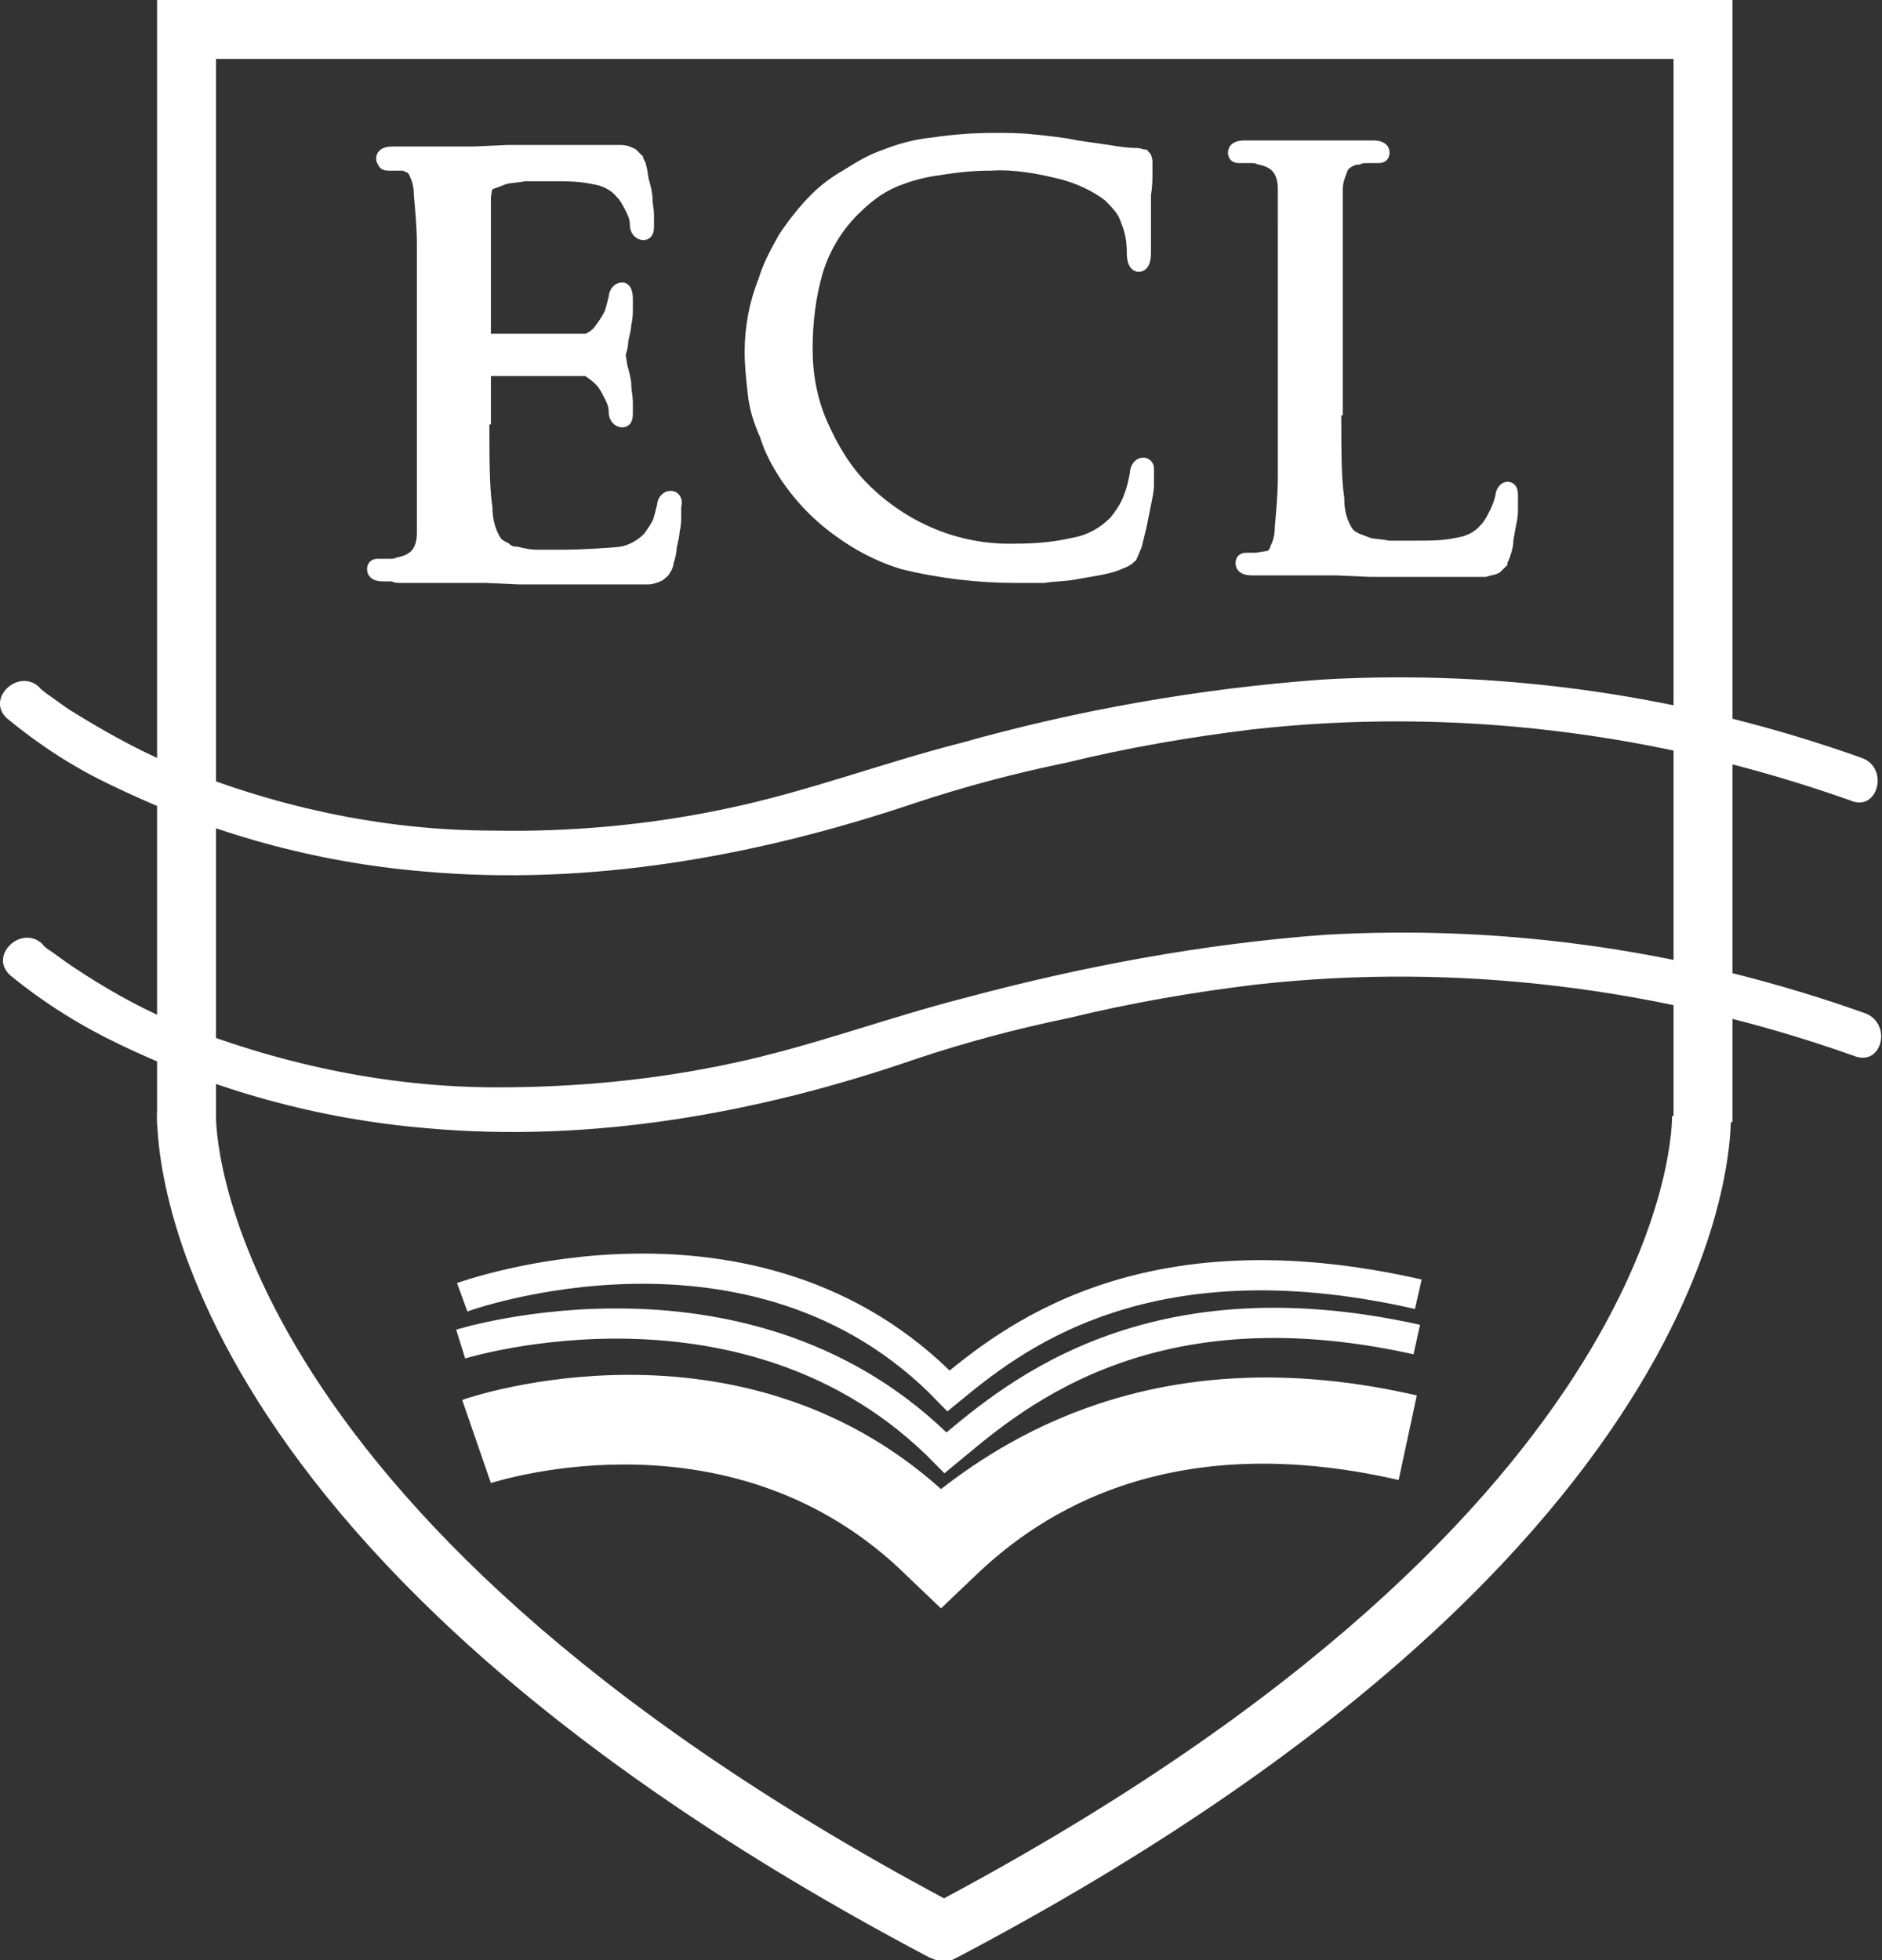<?xml version="1.0" encoding="utf-8"?>
<!-- Generator: Adobe Illustrator 27.1.1, SVG Export Plug-In . SVG Version: 6.00 Build 0)  -->
<svg version="1.1" id="Layer_1" xmlns="http://www.w3.org/2000/svg" xmlns:xlink="http://www.w3.org/1999/xlink" x="0px" y="0px"
	 viewBox="0 0 124.6 129.8" style="enable-background:new 0 0 124.6 129.8;" xml:space="preserve">
<rect x="0" y="0" width="124.6" height="129.8" fill="#333333" stroke="none"/>
<style type="text/css">
	.st0{fill:#FFFFFF;}
	.st1{fill:none;stroke:#FFFFFF;stroke-width:2;stroke-miterlimit:10;}
	.st2{fill:#FFFFFF;stroke:#FFFFFF;stroke-miterlimit:10;}
</style>
<g id="Layer_1_00000154391167108432193720000013843050744725002645_">
	<g id="Layer_2_00000013903094664582629720000007737532218693660599_">
		<g id="SLOCL">
			<polygon class="st0" points="14.3,74.5 10.4,74.5 10.4,0 114.7,0 114.7,74.3 110.8,74.3 110.8,3.9 14.3,3.9 			"/>
			<path class="st0" d="M63,129.8h-1l-0.5-0.2C9.6,102.2,10.4,74.9,10.4,73.7l3.9,0.2c0,0.2-0.4,25.8,48.2,51.8
				c48.6-26,48.2-51.5,48.2-51.8l3.9-0.2c0,1.2,0.8,28.5-51.2,55.9L63,129.8z"/>
			<path class="st1" d="M30.5,89c0,0,19.2-6,32.1,7.2c3.9-3.2,12.8-11.6,31.2-7.5"/>
			<path class="st1" d="M30.6,85.9c0,0,19.4-7.1,32.2,6.2c3.9-3.2,12.7-10.6,31.1-6.4"/>
			<path class="st0" d="M62.3,106.5l-2.2-2.1C48.7,93.1,33.2,98,32.5,98.2l-1.9-5.5c0.8-0.3,18.3-6.1,31.7,5.9
				c4.9-3.8,15-10,31.5-6.2L92.6,98c-16.1-3.7-24.6,3-28.2,6.5L62.3,106.5z"/>
			<path class="st0" d="M123.3,50.2c-11.5-4.1-23.6-5.9-35.8-5.2c-8.1,0.6-16.1,2-23.9,4.2c-5.1,1.3-10.1,3.2-15.3,4.3
				c-5.1,1.1-10.4,1.6-15.6,1.5c-7.4,0-14.7-1.6-21.6-4.5c-2.3-1-4.4-2.2-6.5-3.5c-0.6-0.4-1.1-0.8-1.7-1.2c0.5,0.3-0.2-0.1-0.3-0.3
				c-1.4-1.3-3.6,0.8-2.1,2.1c2.2,1.8,4.5,3.3,7.1,4.5c6.4,3.1,13.3,5,20.4,5.6c11,1,22.1-1,32.5-4.5c3.3-1.1,6.7-2,10.1-2.7
				c4.1-1,8.2-1.7,12.3-2.2c13.4-1.5,26.9,0.2,39.6,4.7C124.3,53.8,125.1,50.9,123.3,50.2L123.3,50.2z"/>
			<path class="st0" d="M123.5,67.1C112,63,99.9,61.2,87.7,61.9c-8.1,0.6-16.1,2.1-23.9,4.2c-5.1,1.3-10.1,3.2-15.3,4.3
				C43.4,71.5,38.2,72,32.9,72c-7.4,0-14.7-1.6-21.6-4.4c-2.3-1-4.4-2.2-6.5-3.6c-0.6-0.4-1.1-0.8-1.7-1.2c0.4,0.3-0.2-0.1-0.3-0.3
				c-1.4-1.3-3.6,0.8-2.1,2.1c2.2,1.8,4.6,3.3,7.1,4.5c6.4,3.1,13.3,5,20.4,5.6c11,1,22.1-1,32.5-4.6c3.3-1.1,6.7-2,10.1-2.7
				c4.1-1,8.2-1.7,12.3-2.2c13.4-1.5,26.9,0.2,39.6,4.7C124.6,70.7,125.3,67.8,123.5,67.1L123.5,67.1z"/>
			<path class="st2" d="M59.8,37.2c-2-0.6-3.8-1.7-5.3-3c-0.9-0.8-1.6-1.6-2.3-2.6c-0.6-0.9-1.1-1.8-1.4-2.8
				C50.4,27.9,50.1,27,50,26c-0.1-0.9-0.2-1.8-0.2-2.7c0-1.6,0.3-3.2,0.9-4.7c0.3-1,0.8-1.9,1.3-2.8c0.6-0.9,1.3-1.8,2.1-2.6
				c0.6-0.6,1.3-1.1,2-1.5c0.8-0.5,1.6-1,2.5-1.3c1-0.4,2.1-0.7,3.2-0.8c1.3-0.2,2.7-0.3,4-0.3c0.8,0,1.7,0,2.6,0.1
				c1,0.1,2,0.2,2.9,0.4l2.1,0.3c0.6,0.1,1.2,0.2,1.9,0.2c0.1,0,0.3,0.1,0.4,0.1c0.1,0.1,0.1,0.3,0.1,0.4c0,0.2,0,0.4,0,0.7
				s0,0.8-0.1,1.4c0,0.3,0,0.7,0,1c0,0.4,0,0.8,0,1.1c0,0.4,0,0.7,0,1c0,0.3,0,0.5,0,0.7c0,0.5-0.1,0.8-0.3,0.8
				c-0.2,0-0.3-0.3-0.3-0.8c0-0.7-0.1-1.4-0.4-2.1c-0.2-0.7-0.7-1.2-1.2-1.7c-0.9-0.7-2-1.2-3.1-1.5c-1.6-0.4-3.2-0.7-4.8-0.6
				c-1.1,0-2.2,0.1-3.4,0.3c-0.8,0.1-1.7,0.3-2.5,0.6c-0.6,0.2-1.2,0.5-1.8,0.9c-0.4,0.3-0.8,0.6-1.2,1c-1.3,1.2-2.2,2.7-2.7,4.3
				c-0.5,1.7-0.7,3.5-0.7,5.2s0.3,3.4,1,5s1.6,3.1,2.8,4.3c2.7,2.7,6.3,4.2,10.1,4.1c1.3,0,2.6-0.1,3.9-0.4c1.1-0.2,2-0.7,2.8-1.5
				c0.4-0.5,0.8-1.1,1-1.7c0.2-0.5,0.3-1,0.4-1.5c0-0.4,0.2-0.6,0.4-0.6c0.1,0,0.2,0.1,0.2,0.2s0,0.3,0,0.4c0,0.2,0,0.4,0,0.7
				c0,0.4-0.1,0.8-0.2,1.3s-0.2,1-0.3,1.5c-0.1,0.4-0.2,0.8-0.3,1.2c-0.1,0.2-0.2,0.5-0.3,0.7c-0.2,0.2-0.4,0.3-0.7,0.4
				c-0.4,0.2-0.9,0.3-1.4,0.4c-0.6,0.1-1.1,0.2-1.7,0.3s-1.3,0.1-1.9,0.2c-0.7,0-1.3,0-1.9,0C64.8,38.1,62.2,37.8,59.8,37.2z"/>
			<path class="st2" d="M88.3,27c0,2.7,0,4.7,0.2,6c0,0.9,0.2,1.7,0.7,2.4c0.2,0.2,0.4,0.3,0.6,0.4c0.3,0.1,0.5,0.2,0.8,0.3
				c0.4,0.1,0.9,0.1,1.3,0.2c0.5,0,1.2,0,1.9,0c0.9,0,1.8,0,2.7-0.2c0.7-0.1,1.4-0.4,1.9-1c0.3-0.3,0.5-0.7,0.7-1.1
				c0.2-0.4,0.3-0.7,0.4-1.1c0-0.3,0.2-0.5,0.3-0.5c0.2,0,0.2,0.2,0.2,0.6c0,0.1,0,0.3,0,0.6s0,0.6-0.1,1l-0.2,1.1
				c0,0.4-0.1,0.7-0.2,1s-0.2,0.4-0.2,0.5c-0.1,0.1-0.2,0.2-0.3,0.3c-0.2,0.1-0.4,0.1-0.7,0.2c-0.4,0-0.8,0-1.2,0
				c-1.4,0-2.6,0-3.6,0h-2.8l-2.2-0.1h-3.4h-1.2h-1c-0.4,0-0.6-0.1-0.6-0.3s0.1-0.2,0.3-0.2h0.6l0.6-0.1c0.4,0,0.7-0.3,0.8-0.7
				c0.2-0.4,0.3-0.9,0.3-1.4c0.1-1.1,0.2-2.2,0.2-3.3c0-1.4,0-3,0-4.7V14.8c0-0.6,0-1,0-1.4s0-0.6,0-0.9c0-0.5-0.1-1-0.4-1.4
				s-0.8-0.6-1.3-0.7c-0.2-0.1-0.4-0.1-0.6-0.1h-0.7c-0.2,0-0.3,0-0.3-0.2s0.2-0.3,0.6-0.3h1.4h1.4h1.1h1.1h1.1h1.3h1.1
				c0.4,0,0.6,0.1,0.6,0.3s-0.1,0.2-0.3,0.2h-0.6c-0.2,0-0.5,0-0.7,0.1c-0.4,0-0.9,0.3-1.1,0.6c-0.2,0.5-0.4,1-0.4,1.5
				c0,0.3,0,0.6,0,0.9c0,0.3,0,0.8,0,1.4V27H88.3z"/>
		</g>
	</g>
	<path class="st2" d="M44.4,33c-0.2,0-0.4,0.2-0.4,0.5c-0.1,0.4-0.2,0.8-0.3,1.1c-0.2,0.4-0.4,0.7-0.7,1.1c-0.5,0.5-1.2,0.9-1.9,1
		c-0.9,0.1-2.8,0.2-3.7,0.2c-0.7,0-1.4,0-1.9,0c-0.4,0-0.9-0.1-1.3-0.2c-0.3,0-0.6-0.1-0.8-0.3c-0.2-0.1-0.4-0.2-0.6-0.4
		c-0.5-0.7-0.7-1.6-0.7-2.4c-0.2-1.3-0.2-3.3-0.2-6H32v-3.2h1.1c1,0,3.9,0,5.3,0c0.2,0,0.4,0,0.5,0c0.3,0.2,0.6,0.4,0.9,0.7
		c0.3,0.3,0.5,0.7,0.7,1.1s0.3,0.7,0.3,1.1c0,0.3,0.2,0.5,0.4,0.5s0.2-0.2,0.2-0.6c0-0.1,0-0.3,0-0.6c0-0.3-0.1-0.7-0.1-1
		c0-0.4-0.1-0.7-0.2-1.1c-0.1-0.3-0.1-0.7-0.2-1l0,0l0,0c0.1-0.3,0.2-0.6,0.2-1c0.1-0.4,0.2-0.8,0.2-1.1c0.1-0.3,0.1-0.7,0.1-1
		s0-0.5,0-0.6c0-0.4-0.1-0.6-0.2-0.6c-0.2,0-0.4,0.2-0.4,0.5c-0.1,0.4-0.2,0.8-0.3,1.1c-0.2,0.4-0.4,0.7-0.7,1.1
		c-0.2,0.3-0.5,0.5-0.9,0.7c-0.2,0-0.3,0-0.5,0c-1.4,0-4.3,0-5.3,0H32v-7.2c0-0.6,0-1,0-1.4s0-0.6,0-0.9c0-0.3,0.1-0.5,0.1-0.8
		c0.2-0.1,0.3-0.3,0.5-0.3c0.3-0.1,0.5-0.2,0.8-0.3c0.4-0.1,0.9-0.1,1.3-0.2c0.5,0,1.2,0,1.9,0c0.9,0,1.8,0,2.7,0.2
		c0.7,0.1,1.4,0.4,1.9,1c0.3,0.3,0.5,0.7,0.7,1.1c0.2,0.4,0.3,0.7,0.3,1.1c0,0.3,0.2,0.5,0.4,0.5s0.2-0.2,0.2-0.6c0-0.1,0-0.3,0-0.6
		s-0.1-0.7-0.1-1c0-0.4-0.1-0.7-0.2-1.1c-0.1-0.3-0.1-0.7-0.2-1c0-0.2-0.2-0.4-0.2-0.5c-0.1-0.1-0.2-0.2-0.3-0.3
		c-0.2-0.1-0.4-0.2-0.7-0.2s-0.7,0-1.2,0c-1.4,0-2.6,0-3.6,0h-2.7l-2.2,0.1H28h-1h-1c-0.4,0-0.6,0.1-0.6,0.3c0,0.1,0.1,0.2,0.1,0.2
		c0,0.1,0.1,0.1,0.3,0.1h0.7c0.2,0,0.3,0,0.5,0.1c0.3,0.1,0.5,0.3,0.6,0.6c0.2,0.4,0.3,0.9,0.3,1.4c0.1,1.1,0.2,2.2,0.2,3.3
		c0,1.4,0,3,0,4.7V33c0,0.6,0,1,0,1.4c0,0.3,0,0.6,0,0.9c0,0.5-0.1,1-0.4,1.4s-0.8,0.6-1.3,0.7c-0.2,0.1-0.4,0.1-0.6,0.1h-0.7
		c-0.2,0-0.3,0-0.3,0.2S25,38,25.4,38h0.7c0.1,0.1,0.2,0.1,0.5,0.1h1h1.2h3.4l2.2,0.1h2.7c1,0,3.2,0,4.6,0c0.5,0,0.9,0,1.2,0
		c0.2,0,0.5-0.1,0.7-0.2c0.1-0.1,0.3-0.2,0.3-0.3c0.1-0.1,0.2-0.3,0.2-0.5c0.1-0.3,0.2-0.6,0.2-1c0.1-0.4,0.2-0.8,0.2-1.1
		c0.1-0.3,0.1-0.7,0.1-1s0-0.5,0-0.6C44.7,33.2,44.6,33,44.4,33z"/>
</g>
</svg>

